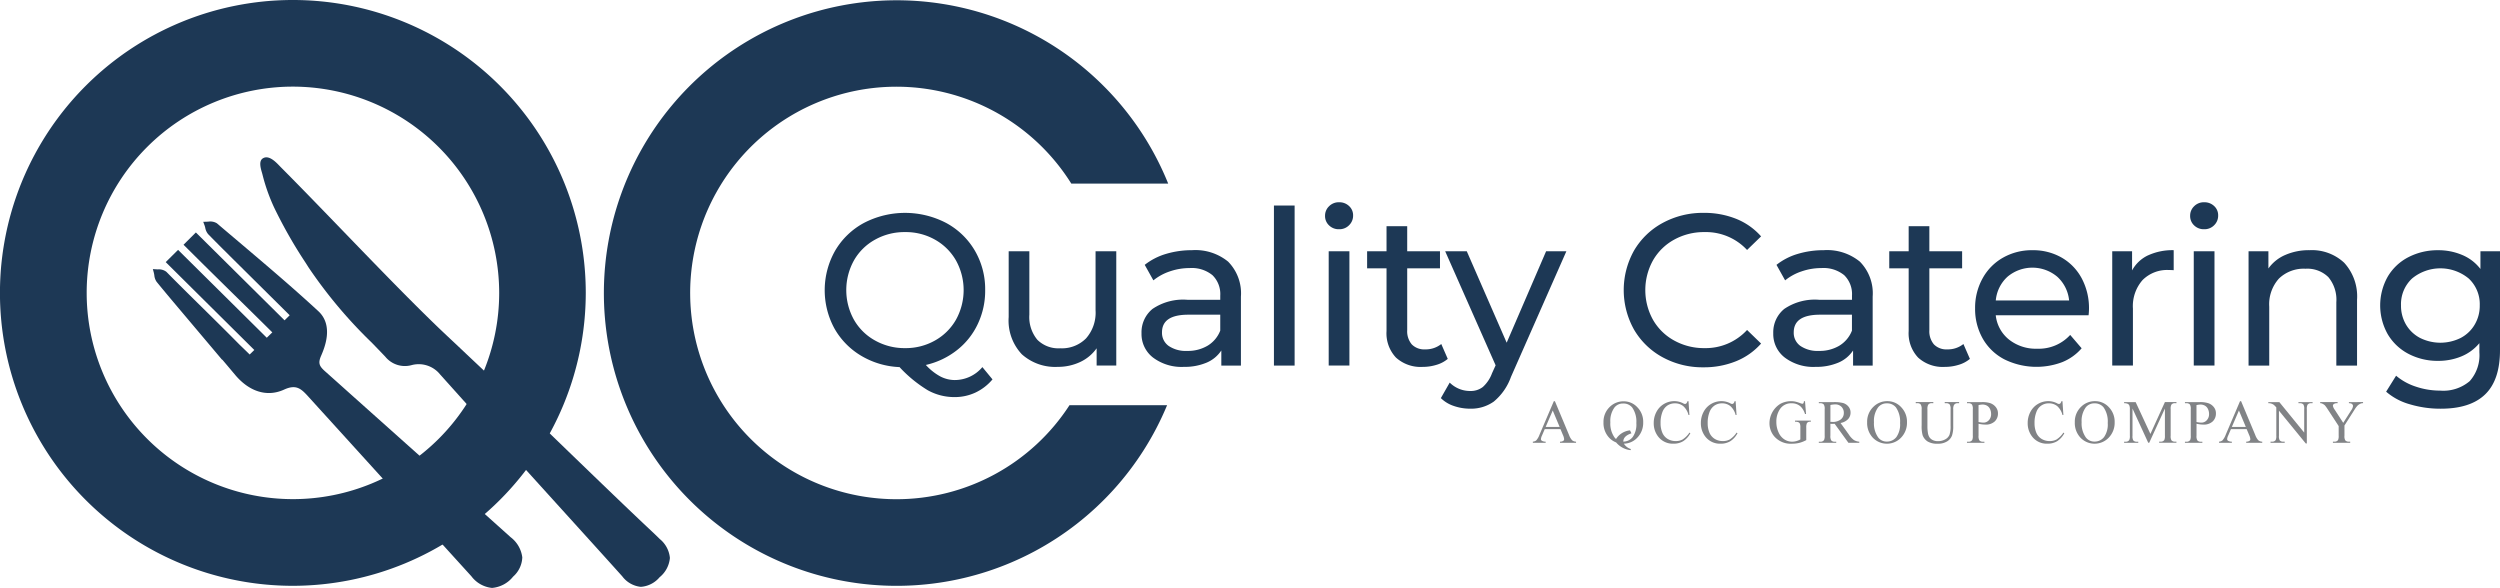 <svg xmlns="http://www.w3.org/2000/svg" width="336.968" height="79.241" viewBox="0 0 336.968 79.241"><defs><style>.a{fill:#1d3855;}.b{fill:#818386;}</style></defs><g transform="translate(-128.998 -136.535)"><path class="a" d="M217.912,209.172c-.371-.365-.74-.724-1.121-1.078-2.944-2.754-7.108-6.776-11.137-10.666-3.7-3.578-7.531-7.278-10.258-9.842l-3.489-3.287c-.534-.508-1.068-1.01-1.6-1.512-.75-.7-1.5-1.406-2.242-2.114-3.953-3.806-8.435-8.451-12.775-12.944-3.022-3.129-5.877-6.083-8.519-8.737l-.132-.138c-.5-.517-1.438-1.485-2.231-.962-.55.371-.285,1.3-.084,1.972.026.1.052.185.068.259a24.628,24.628,0,0,0,1.564,4.4A63.346,63.346,0,0,0,170.221,172l.37.586a63.3,63.3,0,0,0,8.515,10.132c.6.624,1.215,1.253,1.823,1.893a3.4,3.4,0,0,0,3.537,1.141,3.7,3.7,0,0,1,3.853,1.253l3.477,3.874c3.193,3.578,7.77,8.631,12.2,13.521,3.293,3.636,6.48,7.146,8.875,9.815a3.563,3.563,0,0,0,2.474,1.416h.063a3.637,3.637,0,0,0,2.494-1.29,3.772,3.772,0,0,0,1.39-2.605,3.732,3.732,0,0,0-1.384-2.564"/><path class="a" d="M249.858,203.822a27.8,27.8,0,1,1,23.536-42.542h13.06a39.462,39.462,0,1,0-.148,29.873H273.151a27.78,27.78,0,0,1-23.293,12.669"/><path class="a" d="M168.475,215.495a39.48,39.48,0,1,1,39.477-39.477,39.521,39.521,0,0,1-39.477,39.477m0-67.284a27.8,27.8,0,1,0,27.807,27.807,27.838,27.838,0,0,0-27.807-27.807"/><path class="a" d="M197.788,208.909q-7.041-6.318-14.107-12.615L176,189.432q-1.586-1.425-3.181-2.843c-.783-.7-.973-1.094-.545-2.087s1.76-4.065-.376-6.031c-3.5-3.235-7.209-6.364-10.787-9.4-.956-.808-1.918-1.622-2.875-2.436a1.708,1.708,0,0,0-1.179-.223l-.666.021.169.455a2.988,2.988,0,0,1,.1.339,1.863,1.863,0,0,0,.392.867c1.289,1.321,2.6,2.615,3.911,3.916l7.082,7.019-.692.682L155.4,167.867l-1.665,1.656,1.612,1.6c1.469,1.464,3.187,3.149,4.926,4.863,1.876,1.838,3.779,3.71,5.428,5.348l-.745.725c-1.94-1.925-3.922-3.886-5.9-5.847L153,170.215l-1.665,1.649,11.94,11.844-.624.609c-.534-.524-.977-.952-1.385-1.343-1.574-1.6-3.361-3.362-5.084-5.063-1.75-1.723-3.43-3.388-4.757-4.737a1.659,1.659,0,0,0-1.157-.328l-.667-.041.127.47c.027.11.048.228.069.344a1.82,1.82,0,0,0,.312.9c1.195,1.47,2.416,2.907,3.636,4.355l5.185,6.148.027-.016.735.867c.354.423.7.835,1.056,1.258,1.919,2.24,4.3,2.943,6.539,1.918,1.717-.787,2.363-.063,3.435,1.125q1.15,1.269,2.305,2.538l5.475,6.031q7.01,7.735,14.033,15.465a3.976,3.976,0,0,0,2.764,1.57h.038a4.075,4.075,0,0,0,2.822-1.522,3.629,3.629,0,0,0,1.237-2.6,4.044,4.044,0,0,0-1.612-2.744"/><path class="a" d="M244.1,179.632a7.349,7.349,0,0,0,2.848,2.8A8.1,8.1,0,0,0,251,183.457a7.992,7.992,0,0,0,4.016-1.022,7.447,7.447,0,0,0,2.833-2.8,8.251,8.251,0,0,0,0-8,7.445,7.445,0,0,0-2.833-2.8A7.988,7.988,0,0,0,251,167.818a8.1,8.1,0,0,0-4.052,1.017,7.347,7.347,0,0,0-2.848,2.8,8.251,8.251,0,0,0,0,8m18.674,8.037a6.742,6.742,0,0,1-2.3,1.776,6.582,6.582,0,0,1-2.819.609,7.377,7.377,0,0,1-3.592-.914,17.608,17.608,0,0,1-3.819-3.128,10.947,10.947,0,0,1-5.188-1.538,9.985,9.985,0,0,1-3.608-3.706,10.8,10.8,0,0,1,.119-10.452,9.964,9.964,0,0,1,3.881-3.737,12,12,0,0,1,11.073,0,9.932,9.932,0,0,1,3.865,3.721,10.281,10.281,0,0,1,1.4,5.338,10.418,10.418,0,0,1-1.007,4.588,9.7,9.7,0,0,1-2.818,3.52,10.583,10.583,0,0,1-4.17,1.977,7.386,7.386,0,0,0,1.961,1.554,4.225,4.225,0,0,0,1.936.48,4.868,4.868,0,0,0,3.722-1.745Z"/><path class="a" d="M279.458,170.4v15.408H276.81v-2.328a5.626,5.626,0,0,1-2.219,1.848,7,7,0,0,1-3.009.655,6.725,6.725,0,0,1-4.858-1.7,6.63,6.63,0,0,1-1.769-5.012V170.4h2.786v8.548a4.787,4.787,0,0,0,1.079,3.385,4.017,4.017,0,0,0,3.081,1.147,4.581,4.581,0,0,0,3.484-1.337,5.236,5.236,0,0,0,1.281-3.778V170.4Z"/><path class="a" d="M291.783,183.122a4.1,4.1,0,0,0,1.689-2.023v-2.147h-4.306q-3.546,0-3.545,2.379a2.152,2.152,0,0,0,.9,1.832,4.109,4.109,0,0,0,2.5.67,5.192,5.192,0,0,0,2.761-.711m2.777-11.294a6.078,6.078,0,0,1,1.7,4.682v9.3h-2.642v-2.034a4.437,4.437,0,0,1-1.992,1.641,7.613,7.613,0,0,1-3.066.568,6.4,6.4,0,0,1-4.145-1.254,4,4,0,0,1-1.554-3.283,4.056,4.056,0,0,1,1.481-3.273,7.336,7.336,0,0,1,4.708-1.233h4.424v-.553a3.557,3.557,0,0,0-1.049-2.761,4.408,4.408,0,0,0-3.081-.961,8.171,8.171,0,0,0-2.673.45,7,7,0,0,0-2.21,1.208l-1.167-2.091a8.493,8.493,0,0,1,2.85-1.471,12.056,12.056,0,0,1,3.521-.506,6.966,6.966,0,0,1,4.9,1.569"/><rect class="a" width="2.788" height="21.573" transform="translate(300.708 164.238)"/><path class="a" d="M308.089,170.4h2.792v15.408h-2.792Zm.047-3.489a1.708,1.708,0,0,1-.538-1.281,1.749,1.749,0,0,1,.538-1.292,1.823,1.823,0,0,1,1.352-.54,1.878,1.878,0,0,1,1.347.509,1.665,1.665,0,0,1,.543,1.264,1.787,1.787,0,0,1-.543,1.324,1.808,1.808,0,0,1-1.347.537,1.839,1.839,0,0,1-1.352-.521"/><path class="a" d="M324.137,184.908a4.14,4.14,0,0,1-1.513.8,6.218,6.218,0,0,1-1.858.279,4.939,4.939,0,0,1-3.608-1.255,4.768,4.768,0,0,1-1.274-3.572V172.7h-2.617v-2.3h2.617v-3.376h2.787V170.4h4.419v2.3h-4.419v8.342a2.734,2.734,0,0,0,.624,1.92,2.345,2.345,0,0,0,1.792.666,3.375,3.375,0,0,0,2.177-.723Z"/><path class="a" d="M340.127,170.4l-7.474,16.946a7.642,7.642,0,0,1-2.307,3.313,5.282,5.282,0,0,1-3.185.961,6.681,6.681,0,0,1-2.193-.362,4.487,4.487,0,0,1-1.76-1.063l1.192-2.091a3.887,3.887,0,0,0,2.761,1.131,2.643,2.643,0,0,0,1.7-.537,4.622,4.622,0,0,0,1.238-1.843l.49-1.079-6.8-15.376H326.7l5.379,12.326,5.316-12.326Z"/><path class="a" d="M353.1,184.691a9.96,9.96,0,0,1-3.85-3.721,10.906,10.906,0,0,1,0-10.67,9.932,9.932,0,0,1,3.865-3.721,11.323,11.323,0,0,1,5.523-1.353,11.528,11.528,0,0,1,4.362.8,8.9,8.9,0,0,1,3.37,2.37l-1.889,1.832a7.57,7.57,0,0,0-5.724-2.41,8.283,8.283,0,0,0-4.1,1.017,7.348,7.348,0,0,0-2.859,2.8,8.258,8.258,0,0,0,0,8,7.351,7.351,0,0,0,2.859,2.8,8.286,8.286,0,0,0,4.1,1.022,7.582,7.582,0,0,0,5.724-2.446l1.889,1.832a9.014,9.014,0,0,1-3.386,2.385,11.466,11.466,0,0,1-4.377.815,11.211,11.211,0,0,1-5.507-1.352"/><path class="a" d="M376.929,183.122a4.1,4.1,0,0,0,1.688-2.023v-2.147h-4.3q-3.546,0-3.546,2.379a2.15,2.15,0,0,0,.9,1.832,4.105,4.105,0,0,0,2.5.67,5.194,5.194,0,0,0,2.762-.711m2.777-11.294a6.074,6.074,0,0,1,1.7,4.682v9.3h-2.642v-2.034a4.434,4.434,0,0,1-1.993,1.641,7.61,7.61,0,0,1-3.066.568,6.4,6.4,0,0,1-4.144-1.254,4,4,0,0,1-1.554-3.283,4.059,4.059,0,0,1,1.481-3.273,7.336,7.336,0,0,1,4.707-1.233h4.424v-.553a3.56,3.56,0,0,0-1.048-2.761,4.408,4.408,0,0,0-3.081-.961,8.182,8.182,0,0,0-2.674.45,7,7,0,0,0-2.209,1.208l-1.166-2.091a8.46,8.46,0,0,1,2.849-1.471,12.054,12.054,0,0,1,3.52-.506,6.969,6.969,0,0,1,4.9,1.569"/><path class="a" d="M394.515,184.908a4.144,4.144,0,0,1-1.512.8,6.227,6.227,0,0,1-1.858.279,4.94,4.94,0,0,1-3.609-1.255,4.768,4.768,0,0,1-1.274-3.572V172.7h-2.617v-2.3h2.617v-3.376h2.788V170.4h4.417v2.3H389.05v8.342a2.734,2.734,0,0,0,.623,1.92,2.346,2.346,0,0,0,1.792.666,3.375,3.375,0,0,0,2.177-.723Z"/><path class="a" d="M399.588,173.831a4.919,4.919,0,0,0-1.584,3.2h9.884a4.974,4.974,0,0,0-1.585-3.185,5.209,5.209,0,0,0-6.715-.015m10.917,5.2H398a4.84,4.84,0,0,0,1.785,3.273,5.822,5.822,0,0,0,3.8,1.233,5.72,5.72,0,0,0,4.449-1.858l1.543,1.8a6.81,6.81,0,0,1-2.607,1.863,9.784,9.784,0,0,1-7.8-.367,7.119,7.119,0,0,1-2.922-2.8,8.077,8.077,0,0,1-1.032-4.072,8.164,8.164,0,0,1,1.006-4.042,7.141,7.141,0,0,1,2.763-2.8,7.827,7.827,0,0,1,3.964-1,7.7,7.7,0,0,1,3.943,1,7.058,7.058,0,0,1,2.7,2.8,8.542,8.542,0,0,1,.976,4.129,8.278,8.278,0,0,1-.057.841"/><path class="a" d="M418.526,170.956a7.832,7.832,0,0,1,3.458-.7v2.7c-.155-.016-.366-.026-.64-.026a4.683,4.683,0,0,0-3.555,1.352,5.322,5.322,0,0,0-1.3,3.851v7.675H413.7V170.4h2.674v2.586a4.748,4.748,0,0,1,2.152-2.034"/><path class="a" d="M424.689,170.4h2.793v15.408h-2.793Zm.047-3.489a1.71,1.71,0,0,1-.536-1.281,1.751,1.751,0,0,1,.536-1.292,1.824,1.824,0,0,1,1.352-.54,1.884,1.884,0,0,1,1.348.509,1.667,1.667,0,0,1,.541,1.264,1.789,1.789,0,0,1-.541,1.324,1.813,1.813,0,0,1-1.348.537,1.841,1.841,0,0,1-1.352-.521"/><path class="a" d="M444.969,171.957a6.7,6.7,0,0,1,1.729,4.986v8.868h-2.792v-8.548a4.751,4.751,0,0,0-1.073-3.371,4.042,4.042,0,0,0-3.083-1.135,4.8,4.8,0,0,0-3.576,1.321,5.169,5.169,0,0,0-1.311,3.794v7.939h-2.788V170.4h2.675v2.323a5.374,5.374,0,0,1,2.281-1.827,7.926,7.926,0,0,1,3.271-.64,6.362,6.362,0,0,1,4.667,1.7"/><path class="a" d="M460.66,182.089a4.711,4.711,0,0,0,1.889-1.791,4.952,4.952,0,0,0,.687-2.6,4.726,4.726,0,0,0-1.482-3.618,6,6,0,0,0-7.649,0,4.729,4.729,0,0,0-1.482,3.618,5,5,0,0,0,.682,2.6,4.756,4.756,0,0,0,1.894,1.791,6.145,6.145,0,0,0,5.461,0m5.306-11.686v13.312q0,4.041-2,5.977t-5.993,1.931a14.324,14.324,0,0,1-4.155-.594,8.251,8.251,0,0,1-3.2-1.7l1.343-2.153a7.823,7.823,0,0,0,2.658,1.471,10.157,10.157,0,0,0,3.267.537,5.487,5.487,0,0,0,4-1.28,5.261,5.261,0,0,0,1.3-3.892v-1.223a6.2,6.2,0,0,1-2.431,1.786,8.077,8.077,0,0,1-3.122.6,8.447,8.447,0,0,1-4-.944,7.008,7.008,0,0,1-2.8-2.649,7.906,7.906,0,0,1,0-7.758,6.893,6.893,0,0,1,2.8-2.632,8.534,8.534,0,0,1,4-.93,8.141,8.141,0,0,1,3.241.641,5.986,5.986,0,0,1,2.456,1.889V170.4Z"/><path class="b" d="M337.333,194.082l.954-2.216.93,2.216Zm3.154,1.088-1.909-4.562h-.142l-1.928,4.513a2.467,2.467,0,0,1-.457.789.934.934,0,0,1-.444.157v.15h1.726v-.15a1.027,1.027,0,0,1-.516-.123.279.279,0,0,1-.12-.22,1.4,1.4,0,0,1,.138-.478l.372-.865h2.124l.331.789a1.687,1.687,0,0,1,.161.562.28.28,0,0,1-.115.226.8.8,0,0,1-.443.109v.15h2.164v-.15a.853.853,0,0,1-.524-.183,2.109,2.109,0,0,1-.418-.714"/><path class="b" d="M355.814,195.758a1.9,1.9,0,0,1-.942.228,2.066,2.066,0,0,1-1.094-.29,1.8,1.8,0,0,1-.718-.837,3.213,3.213,0,0,1-.238-1.291,3.966,3.966,0,0,1,.252-1.508,1.838,1.838,0,0,1,.694-.883,1.815,1.815,0,0,1,.987-.277,1.739,1.739,0,0,1,1.116.368,2.347,2.347,0,0,1,.716,1.205h.125l-.125-1.865h-.142a.626.626,0,0,1-.149.3.268.268,0,0,1-.19.076.632.632,0,0,1-.243-.088,2.589,2.589,0,0,0-1.173-.292,2.738,2.738,0,0,0-1.409.378,2.663,2.663,0,0,0-1.013,1.066,3.139,3.139,0,0,0-.368,1.508,2.89,2.89,0,0,0,.558,1.771,2.473,2.473,0,0,0,2.11,1.011,2.439,2.439,0,0,0,1.307-.339,2.873,2.873,0,0,0,.962-1.072l-.125-.08a3.1,3.1,0,0,1-.9.907"/><path class="b" d="M362.167,195.758a1.9,1.9,0,0,1-.943.228,2.061,2.061,0,0,1-1.094-.29,1.8,1.8,0,0,1-.718-.837,3.213,3.213,0,0,1-.239-1.291,3.946,3.946,0,0,1,.253-1.508,1.842,1.842,0,0,1,.693-.883,1.82,1.82,0,0,1,.987-.277,1.74,1.74,0,0,1,1.117.368,2.346,2.346,0,0,1,.715,1.205h.125l-.125-1.865H362.8a.626.626,0,0,1-.15.3.267.267,0,0,1-.19.076.643.643,0,0,1-.243-.088,2.585,2.585,0,0,0-1.172-.292,2.742,2.742,0,0,0-1.41.378,2.677,2.677,0,0,0-1.013,1.066,3.151,3.151,0,0,0-.368,1.508,2.891,2.891,0,0,0,.559,1.771,2.472,2.472,0,0,0,2.111,1.011,2.44,2.44,0,0,0,1.306-.339,2.871,2.871,0,0,0,.961-1.072l-.125-.08a3.107,3.107,0,0,1-.9.907"/><path class="b" d="M370.943,193.379a1.111,1.111,0,0,1,.463.067.415.415,0,0,1,.194.194,1.438,1.438,0,0,1,.063.54v1.585a2.351,2.351,0,0,1-.546.226,2.2,2.2,0,0,1-.586.077,1.907,1.907,0,0,1-1.009-.3,2.117,2.117,0,0,1-.794-.949,3.313,3.313,0,0,1-.3-1.431,2.985,2.985,0,0,1,.457-1.666,1.79,1.79,0,0,1,1.593-.829,1.738,1.738,0,0,1,1.258.473,2.37,2.37,0,0,1,.554.975h.141l-.141-1.731h-.15a.524.524,0,0,1-.067.277.161.161,0,0,1-.131.071,1.146,1.146,0,0,1-.3-.085,4.809,4.809,0,0,0-.694-.214,3.05,3.05,0,0,0-1.967.3,3.085,3.085,0,0,0-1.48,2.6,2.722,2.722,0,0,0,.618,1.763,2.923,2.923,0,0,0,2.415,1.019,4.015,4.015,0,0,0,1.006-.117,4.094,4.094,0,0,0,.919-.368V194.18a1.444,1.444,0,0,1,.08-.591.453.453,0,0,1,.433-.21h.1v-.154h-2.124Z"/><path class="b" d="M375.941,193.4l-.094,0c-.037,0-.082,0-.133,0v-2.281a3.61,3.61,0,0,1,.635-.077,1.153,1.153,0,0,1,.852.321,1.133,1.133,0,0,1,.321.836,1.088,1.088,0,0,1-.4.865,1.784,1.784,0,0,1-1.183.34m2.272,1.718-1.132-1.573a1.86,1.86,0,0,0,1.021-.526,1.275,1.275,0,0,0,.329-.877,1.221,1.221,0,0,0-.289-.815,1.469,1.469,0,0,0-.7-.469,4.751,4.751,0,0,0-1.288-.127h-2v.149h.206a.6.6,0,0,1,.47.178,1.126,1.126,0,0,1,.113.643v3.542a1.274,1.274,0,0,1-.085.6.551.551,0,0,1-.5.226h-.206v.15h2.35v-.15h-.214a.581.581,0,0,1-.462-.177,1.139,1.139,0,0,1-.113-.644v-1.593l.125.006c.041,0,.079,0,.113,0,.088,0,.2,0,.337-.008l1.856,2.564h1.463v-.15a1.672,1.672,0,0,1-.728-.226,2.83,2.83,0,0,1-.667-.72"/><path class="b" d="M384.6,195.454a1.6,1.6,0,0,1-1.276.6,1.422,1.422,0,0,1-1.165-.55,3.262,3.262,0,0,1-.574-2.066,3.089,3.089,0,0,1,.554-1.99,1.449,1.449,0,0,1,1.181-.546,1.5,1.5,0,0,1,1.229.55,3.323,3.323,0,0,1,.554,2.1,2.947,2.947,0,0,1-.5,1.9m-1.2-4.845a2.621,2.621,0,0,0-1.848.716,2.774,2.774,0,0,0-.89,2.131,2.885,2.885,0,0,0,.77,2.082,2.635,2.635,0,0,0,3.811-.02,2.882,2.882,0,0,0,.789-2.074,2.8,2.8,0,0,0-.782-2.024,2.491,2.491,0,0,0-1.85-.811"/><path class="b" d="M391.124,190.883h.205a.592.592,0,0,1,.469.178,1.128,1.128,0,0,1,.113.643v2.22a3.524,3.524,0,0,1-.154,1.239,1.266,1.266,0,0,1-.582.6,1.959,1.959,0,0,1-.963.234,1.529,1.529,0,0,1-.709-.149,1.164,1.164,0,0,1-.443-.38,1.565,1.565,0,0,1-.212-.643,5.283,5.283,0,0,1-.058-.732V191.7a1.2,1.2,0,0,1,.1-.606.541.541,0,0,1,.485-.215h.21v-.149h-2.37v.149h.207a.577.577,0,0,1,.451.158,1.074,1.074,0,0,1,.139.663v2.143a4.661,4.661,0,0,0,.129,1.351,1.7,1.7,0,0,0,.66.837,2.448,2.448,0,0,0,1.362.311,2.3,2.3,0,0,0,1.3-.325,1.6,1.6,0,0,0,.642-.781,3.907,3.907,0,0,0,.164-1.28v-2.223a1.219,1.219,0,0,1,.086-.583.557.557,0,0,1,.5-.271h.206v-.149h-1.94Z"/><path class="b" d="M397.068,193.175a.961.961,0,0,1-.725.325,2.29,2.29,0,0,1-.284-.02c-.11-.014-.237-.034-.38-.061v-2.28a2.409,2.409,0,0,1,.53-.077,1.21,1.21,0,0,1,.607.152,1,1,0,0,1,.412.456,1.525,1.525,0,0,1,.145.662,1.18,1.18,0,0,1-.3.843m.221-2.289a3.564,3.564,0,0,0-1.161-.152h-2.009v.15h.206a.59.59,0,0,1,.468.178,1.14,1.14,0,0,1,.11.643v3.542a1.335,1.335,0,0,1-.081.6.55.55,0,0,1-.5.226h-.206v.149h2.349v-.149h-.21a.579.579,0,0,1-.465-.178,1.112,1.112,0,0,1-.114-.643v-1.6c.175.038.339.067.494.085a3.706,3.706,0,0,0,.428.028,1.747,1.747,0,0,0,1.252-.42,1.44,1.44,0,0,0,.442-1.092A1.309,1.309,0,0,0,398,191.4a1.587,1.587,0,0,0-.715-.512"/><path class="b" d="M406.22,195.758a1.9,1.9,0,0,1-.942.228,2.063,2.063,0,0,1-1.094-.29,1.791,1.791,0,0,1-.717-.837,3.2,3.2,0,0,1-.239-1.291,3.927,3.927,0,0,1,.253-1.508,1.728,1.728,0,0,1,1.679-1.16,1.74,1.74,0,0,1,1.117.368,2.339,2.339,0,0,1,.715,1.205h.125l-.125-1.865h-.141a.635.635,0,0,1-.15.3.267.267,0,0,1-.19.076.643.643,0,0,1-.243-.088,2.582,2.582,0,0,0-1.172-.292,2.735,2.735,0,0,0-1.409.378,2.663,2.663,0,0,0-1.013,1.066,3.151,3.151,0,0,0-.369,1.508,2.884,2.884,0,0,0,.559,1.771,2.472,2.472,0,0,0,2.111,1.011,2.44,2.44,0,0,0,1.306-.339,2.882,2.882,0,0,0,.962-1.072l-.126-.08a3.084,3.084,0,0,1-.9.907"/><path class="b" d="M412.59,195.454a1.592,1.592,0,0,1-1.276.6,1.418,1.418,0,0,1-1.164-.55,3.255,3.255,0,0,1-.575-2.066,3.089,3.089,0,0,1,.554-1.99,1.449,1.449,0,0,1,1.181-.546,1.5,1.5,0,0,1,1.229.55,3.316,3.316,0,0,1,.555,2.1,2.94,2.94,0,0,1-.5,1.9m-1.2-4.845a2.621,2.621,0,0,0-1.848.716,2.774,2.774,0,0,0-.89,2.131,2.882,2.882,0,0,0,.771,2.082,2.635,2.635,0,0,0,3.811-.02,2.882,2.882,0,0,0,.788-2.074,2.8,2.8,0,0,0-.782-2.024,2.491,2.491,0,0,0-1.85-.811"/><path class="b" d="M418.847,195.025l-1.99-4.291H415.3v.15a1.113,1.113,0,0,1,.488.079.45.45,0,0,1,.207.2,1.233,1.233,0,0,1,.082.526v3.583a1.229,1.229,0,0,1-.089.59.56.56,0,0,1-.494.21H415.3v.149h1.909v-.149h-.194a.6.6,0,0,1-.473-.17,1.115,1.115,0,0,1-.11-.63V191.6l2.119,4.613h.134L420.8,191.6v3.664a1.242,1.242,0,0,1-.089.59.553.553,0,0,1-.494.21h-.193v.149h2.329v-.149h-.191a.6.6,0,0,1-.473-.17,1.09,1.09,0,0,1-.113-.63v-3.583a1.237,1.237,0,0,1,.089-.591.561.561,0,0,1,.5-.21h.191v-.15H420.8Z"/><path class="b" d="M426.445,193.175a.96.96,0,0,1-.725.325,2.274,2.274,0,0,1-.283-.02c-.111-.014-.237-.034-.381-.061v-2.28a2.416,2.416,0,0,1,.531-.077,1.206,1.206,0,0,1,.606.152,1,1,0,0,1,.412.456,1.527,1.527,0,0,1,.146.662,1.181,1.181,0,0,1-.306.843m.221-2.289a3.557,3.557,0,0,0-1.16-.152H423.5v.15h.206a.592.592,0,0,1,.469.178,1.152,1.152,0,0,1,.109.643v3.542a1.34,1.34,0,0,1-.08.6.552.552,0,0,1-.5.226H423.5v.149h2.349v-.149h-.21a.579.579,0,0,1-.465-.178,1.112,1.112,0,0,1-.114-.643v-1.6c.176.038.34.067.495.085a3.693,3.693,0,0,0,.428.028,1.746,1.746,0,0,0,1.251-.42,1.44,1.44,0,0,0,.442-1.092,1.308,1.308,0,0,0-.29-.853,1.6,1.6,0,0,0-.716-.512"/><path class="b" d="M429.823,194.082l.954-2.216.93,2.216Zm3.155,1.088-1.91-4.562h-.142L429,195.121a2.481,2.481,0,0,1-.459.789.921.921,0,0,1-.444.157v.15h1.727v-.15a1.031,1.031,0,0,1-.516-.123.279.279,0,0,1-.12-.22,1.346,1.346,0,0,1,.14-.478l.37-.865h2.125l.33.789a1.7,1.7,0,0,1,.162.562.281.281,0,0,1-.116.226.8.8,0,0,1-.441.109v.15h2.162v-.15a.848.848,0,0,1-.523-.183,2.076,2.076,0,0,1-.418-.714"/><path class="b" d="M438.8,190.883h.19a.6.6,0,0,1,.473.17,1.09,1.09,0,0,1,.113.631v3.162l-3.352-4.112h-1.488v.149a1.308,1.308,0,0,1,.356.036,1.351,1.351,0,0,1,.361.166,2.492,2.492,0,0,1,.362.368v3.814a1.232,1.232,0,0,1-.088.59.563.563,0,0,1-.5.21h-.19v.149h1.908v-.149h-.193a.606.606,0,0,1-.474-.17,1.13,1.13,0,0,1-.108-.63V191.89l3.614,4.416h.145v-4.622a1.233,1.233,0,0,1,.09-.591.557.557,0,0,1,.493-.21h.194v-.149H438.8Z"/><path class="b" d="M445.6,190.734v.149a.818.818,0,0,1,.327.051.405.405,0,0,1,.169.14.367.367,0,0,1,.058.2,1.247,1.247,0,0,1-.242.566l-1.076,1.69-1.145-1.767a1.283,1.283,0,0,1-.246-.525.287.287,0,0,1,.159-.267.715.715,0,0,1,.35-.09h.122v-.149h-2.346v.149a.538.538,0,0,1,.235.041,1.42,1.42,0,0,1,.394.243,4.788,4.788,0,0,1,.362.5l1.5,2.3v1.3a1.236,1.236,0,0,1-.089.591.558.558,0,0,1-.493.209h-.194v.15h2.329v-.15H445.6a.624.624,0,0,1-.485-.169,1.084,1.084,0,0,1-.114-.631v-1.375l1.323-2.083a3.585,3.585,0,0,1,.408-.566,1.216,1.216,0,0,1,.368-.266.831.831,0,0,1,.307-.094h.1v-.149Z"/><path class="b" d="M349.051,195.456a1.586,1.586,0,0,1-1.249.6c0-.015-.005-.029,0-.044.015-.5.429-.855,1.092-1.07l-.189-.4a2.541,2.541,0,0,0-1.888,1.165,1.6,1.6,0,0,1-.194-.2,3.245,3.245,0,0,1-.572-2.058,3.067,3.067,0,0,1,.552-1.982,1.44,1.44,0,0,1,1.176-.544,1.489,1.489,0,0,1,1.225.547,3.31,3.31,0,0,1,.552,2.091,2.929,2.929,0,0,1-.5,1.894m-1.2-4.827a2.613,2.613,0,0,0-1.841.713,2.765,2.765,0,0,0-.886,2.124,2.873,2.873,0,0,0,.767,2.074,2.554,2.554,0,0,0,.935.63,2.95,2.95,0,0,0,1.944,1.043l.046-.151a1.69,1.69,0,0,1-.945-.724,2.528,2.528,0,0,0,1.817-.818,2.87,2.87,0,0,0,.787-2.066,2.789,2.789,0,0,0-.781-2.017,2.48,2.48,0,0,0-1.843-.808"/></g></svg>